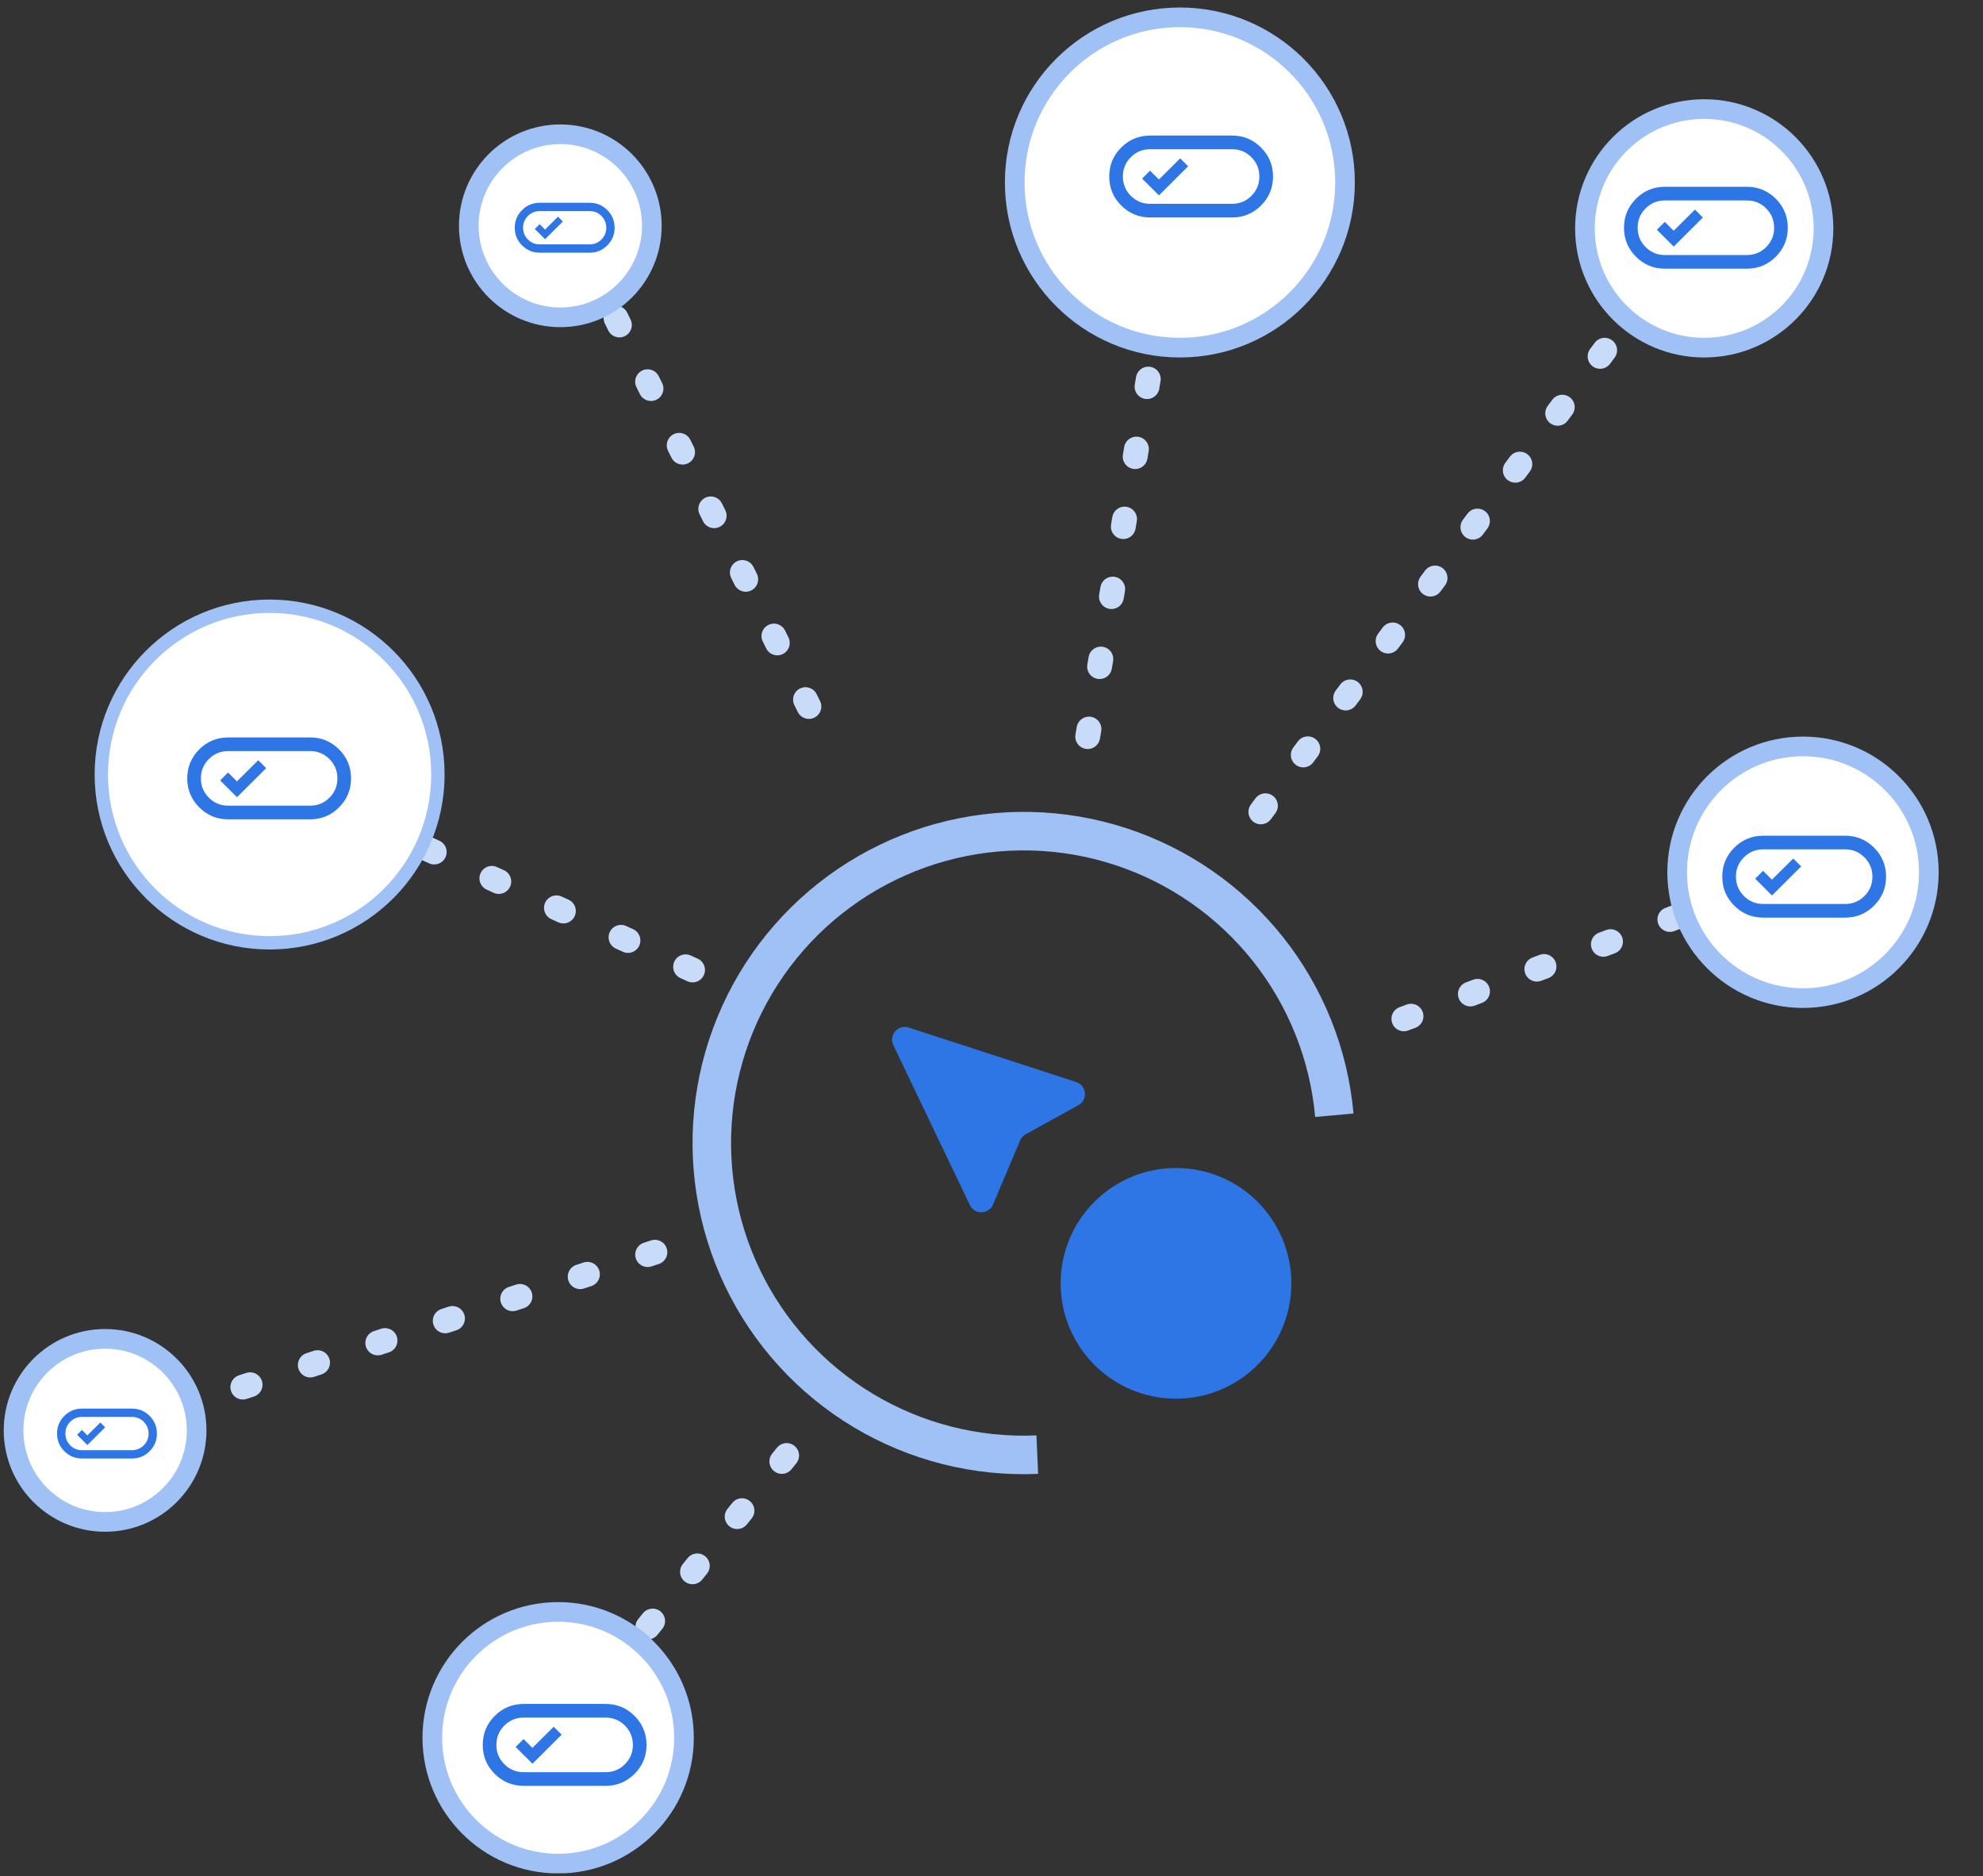 <svg width="519" height="491" viewBox="0 0 519 491" fill="none" xmlns="http://www.w3.org/2000/svg">
<rect x="0" y="0" width="519" height="491" fill="#333333" stroke="none"/>
<g clip-path="url(#clip0_1441_1138)">
<path d="M211.709 184.893L151.471 63.618" stroke="#C8DCFA" stroke-width="6.5" stroke-miterlimit="10" stroke-linecap="round" stroke-dasharray="2 16.58"/>
<path d="M146.648 53.909L146.082 52.764" stroke="#C8DCFA" stroke-width="6.5" stroke-miterlimit="10" stroke-linecap="round" stroke-dasharray="2 16.58"/>
<path d="M284.68 192.776L304.382 76.53" stroke="#C8DCFA" stroke-width="6.5" stroke-miterlimit="10" stroke-linecap="round" stroke-dasharray="2 16.58"/>
<path d="M181.256 253.851L90.628 212.479" stroke="#C8DCFA" stroke-width="6.5" stroke-miterlimit="10" stroke-linecap="round" stroke-dasharray="2 16.58"/>
<path d="M171.405 327.721L8.861 380.925" stroke="#C8DCFA" stroke-width="6.5" stroke-miterlimit="10" stroke-linecap="round" stroke-dasharray="2 16.58"/>
<path d="M205.883 380.925L146.082 454.796" stroke="#C8DCFA" stroke-width="6.5" stroke-miterlimit="10" stroke-linecap="round" stroke-dasharray="2 16.58"/>
<path d="M367.424 266.647L457.062 233.158" stroke="#C8DCFA" stroke-width="6.5" stroke-miterlimit="10" stroke-linecap="round" stroke-dasharray="2 16.58"/>
<path d="M330 212.479L436.383 69.637" stroke="#C8DCFA" stroke-width="6.5" stroke-miterlimit="10" stroke-linecap="round" stroke-dasharray="2 16.58"/>
<path d="M146.082 485.121C129.364 485.121 115.77 471.515 115.77 454.809C115.77 438.103 129.376 424.497 146.082 424.497C162.788 424.497 176.394 438.103 176.394 454.809C176.394 471.515 162.788 485.121 146.082 485.121Z" fill="white"/>
<path d="M146.082 429.628C159.959 429.628 171.25 440.919 171.25 454.796C171.25 468.672 159.959 479.964 146.082 479.964C132.206 479.964 120.914 468.672 120.914 454.796C120.914 440.919 132.206 429.628 146.082 429.628ZM146.082 419.339C126.496 419.339 110.626 435.222 110.626 454.796C110.626 474.37 126.509 490.252 146.082 490.252C165.656 490.252 181.539 474.37 181.539 454.796C181.539 435.222 165.656 419.339 146.082 419.339Z" fill="#231F20"/>
<path d="M70.565 243.356C49.667 243.356 32.652 226.355 32.652 205.444C32.652 184.533 49.654 167.531 70.565 167.531C91.476 167.531 108.478 184.533 108.478 205.444C108.478 226.355 91.476 243.356 70.565 243.356Z" fill="white"/>
<path d="M70.565 172.675C88.634 172.675 103.334 187.375 103.334 205.444C103.334 223.513 88.634 238.212 70.565 238.212C52.496 238.212 37.797 223.513 37.797 205.444C37.797 187.375 52.496 172.675 70.565 172.675ZM70.565 162.387C46.786 162.387 27.508 181.665 27.508 205.444C27.508 229.223 46.786 248.501 70.565 248.501C94.344 248.501 113.622 229.223 113.622 205.444C113.622 181.665 94.344 162.387 70.565 162.387Z" fill="#231F20"/>
<path d="M271.701 385.735C254.744 386.474 237.943 382.218 223.383 373.495C208.823 364.772 197.145 351.965 189.798 336.665C182.451 321.365 179.758 304.244 182.053 287.427C184.348 270.61 191.531 254.837 202.71 242.065C213.889 229.294 228.572 220.085 244.937 215.583C261.302 211.081 278.628 211.483 294.767 216.74C310.906 221.996 325.145 231.875 335.72 245.152C346.294 258.428 352.737 274.518 354.25 291.423L344.21 292.321C342.873 277.382 337.179 263.164 327.835 251.432C318.49 239.7 305.907 230.969 291.645 226.324C277.384 221.679 262.072 221.324 247.611 225.302C233.149 229.281 220.174 237.418 210.295 248.704C200.416 259.99 194.069 273.929 192.041 288.79C190.012 303.651 192.392 318.781 198.885 332.302C205.377 345.822 215.697 357.139 228.564 364.848C241.43 372.556 256.277 376.317 271.262 375.664L271.701 385.735Z" fill="#A0C1F5"/>
<circle cx="27.507" cy="374.351" r="23.955" fill="white" stroke="#A0C1F5" stroke-width="5.144"/>
<circle cx="146.648" cy="59.093" r="23.955" fill="white" stroke="#A0C1F5" stroke-width="5.144"/>
<circle cx="146.082" cy="454.796" r="32.935" fill="white" stroke="#A0C1F5" stroke-width="5.144"/>
<circle cx="471.889" cy="228.283" r="32.935" fill="white" stroke="#A0C1F5" stroke-width="5.144"/>
<circle cx="70.564" cy="202.705" r="44.045" fill="white" stroke="#A0C1F5" stroke-width="3.5"/>
<circle cx="446.034" cy="59.766" r="31.219" fill="white" stroke="#A0C1F5" stroke-width="5.144"/>
<circle cx="308.801" cy="47.762" r="43.223" fill="white" stroke="#A0C1F5" stroke-width="5.144"/>
<mask id="mask0_1441_1138" style="mask-type:alpha" maskUnits="userSpaceOnUse" x="44" y="177" width="53" height="53">
<rect x="44.758" y="177.991" width="51.442" height="51.442" fill="#D9D9D9"/>
</mask>
<g mask="url(#mask0_1441_1138)">
<path d="M59.726 214.429C56.761 214.429 54.234 213.384 52.144 211.294C50.054 209.205 49.009 206.677 49.009 203.712C49.009 200.747 50.054 198.22 52.144 196.13C54.234 194.04 56.761 192.995 59.726 192.995H81.16C84.126 192.995 86.653 194.04 88.743 196.13C90.833 198.22 91.878 200.747 91.878 203.712C91.878 206.677 90.833 209.205 88.743 211.294C86.653 213.384 84.126 214.429 81.16 214.429H59.726ZM59.726 210.857H81.16C83.145 210.857 84.832 210.163 86.221 208.775C87.611 207.388 88.305 205.703 88.305 203.72C88.305 201.738 87.611 200.05 86.221 198.657C84.832 197.264 83.145 196.567 81.16 196.567H59.726C57.742 196.567 56.055 197.261 54.666 198.649C53.276 200.036 52.582 201.721 52.582 203.704C52.582 205.686 53.276 207.374 54.666 208.767C56.055 210.16 57.742 210.857 59.726 210.857ZM62.026 208.642L69.658 201.033L67.586 198.961L62.013 204.498L59.691 202.176L57.619 204.248L62.026 208.642Z" fill="#2E75E5"/>
</g>
<mask id="mask1_1441_1138" style="mask-type:alpha" maskUnits="userSpaceOnUse" x="286" y="20" width="52" height="52">
<rect x="286.061" y="20.475" width="51.442" height="51.442" fill="#D9D9D9"/>
</mask>
<g mask="url(#mask1_1441_1138)">
<path d="M301.029 56.913C298.064 56.913 295.537 55.868 293.447 53.778C291.357 51.688 290.312 49.161 290.312 46.196C290.312 43.23 291.357 40.703 293.447 38.613C295.537 36.523 298.064 35.478 301.029 35.478H322.463C325.428 35.478 327.956 36.523 330.046 38.613C332.135 40.703 333.18 43.23 333.18 46.196C333.18 49.161 332.135 51.688 330.046 53.778C327.956 55.868 325.428 56.913 322.463 56.913H301.029ZM301.029 53.34H322.463C324.448 53.34 326.135 52.647 327.524 51.259C328.913 49.871 329.608 48.186 329.608 46.204C329.608 44.222 328.913 42.534 327.524 41.141C326.135 39.748 324.448 39.051 322.463 39.051H301.029C299.044 39.051 297.358 39.745 295.968 41.132C294.579 42.52 293.884 44.205 293.884 46.187C293.884 48.169 294.579 49.857 295.968 51.251C297.358 52.644 299.044 53.34 301.029 53.34ZM303.328 51.126L310.96 43.516L308.888 41.444L303.315 46.981L300.993 44.66L298.921 46.731L303.328 51.126Z" fill="#2E75E5"/>
</g>
<mask id="mask2_1441_1138" style="mask-type:alpha" maskUnits="userSpaceOnUse" x="420" y="33" width="53" height="53">
<rect x="420.787" y="33.88" width="51.442" height="51.442" fill="#D9D9D9"/>
</mask>
<g mask="url(#mask2_1441_1138)">
<path d="M435.755 70.318C432.79 70.318 430.262 69.273 428.172 67.184C426.083 65.094 425.038 62.566 425.038 59.601C425.038 56.636 426.083 54.109 428.172 52.019C430.262 49.929 432.79 48.884 435.755 48.884H457.189C460.154 48.884 462.681 49.929 464.771 52.019C466.861 54.109 467.906 56.636 467.906 59.601C467.906 62.566 466.861 65.094 464.771 67.184C462.681 69.273 460.154 70.318 457.189 70.318H435.755ZM435.755 66.746H457.189C459.174 66.746 460.86 66.052 462.25 64.665C463.639 63.277 464.334 61.592 464.334 59.61C464.334 57.627 463.639 55.94 462.25 54.546C460.86 53.153 459.174 52.457 457.189 52.457H435.755C433.77 52.457 432.083 53.15 430.694 54.538C429.305 55.926 428.61 57.611 428.61 59.593C428.61 61.575 429.305 63.263 430.694 64.656C432.083 66.049 433.77 66.746 435.755 66.746ZM438.054 64.531L445.686 56.922L443.614 54.85L438.041 60.387L435.719 58.065L433.647 60.137L438.054 64.531Z" fill="#2E75E5"/>
</g>
<mask id="mask3_1441_1138" style="mask-type:alpha" maskUnits="userSpaceOnUse" x="446" y="203" width="52" height="53">
<rect x="446.508" y="203.712" width="51.442" height="51.442" fill="#D9D9D9"/>
</mask>
<g mask="url(#mask3_1441_1138)">
<path d="M461.476 240.15C458.511 240.15 455.984 239.105 453.894 237.015C451.804 234.926 450.759 232.398 450.759 229.433C450.759 226.468 451.804 223.941 453.894 221.851C455.984 219.761 458.511 218.716 461.476 218.716H482.911C485.876 218.716 488.403 219.761 490.493 221.851C492.583 223.941 493.628 226.468 493.628 229.433C493.628 232.398 492.583 234.926 490.493 237.015C488.403 239.105 485.876 240.15 482.911 240.15H461.476ZM461.476 236.578H482.911C484.895 236.578 486.582 235.884 487.971 234.496C489.361 233.109 490.055 231.424 490.055 229.441C490.055 227.459 489.361 225.771 487.971 224.378C486.582 222.985 484.895 222.288 482.911 222.288H461.476C459.492 222.288 457.805 222.982 456.416 224.37C455.026 225.757 454.332 227.442 454.332 229.425C454.332 231.407 455.026 233.095 456.416 234.488C457.805 235.881 459.492 236.578 461.476 236.578ZM463.776 234.363L471.408 226.754L469.336 224.682L463.763 230.219L461.441 227.897L459.369 229.969L463.776 234.363Z" fill="#2E75E5"/>
</g>
<mask id="mask4_1441_1138" style="mask-type:alpha" maskUnits="userSpaceOnUse" x="122" y="430" width="52" height="53">
<rect x="122.092" y="430.938" width="51.442" height="51.442" fill="#D9D9D9"/>
</mask>
<g mask="url(#mask4_1441_1138)">
<path d="M137.06 467.376C134.095 467.376 131.567 466.331 129.478 464.241C127.388 462.152 126.343 459.624 126.343 456.659C126.343 453.694 127.388 451.167 129.478 449.077C131.567 446.987 134.095 445.942 137.06 445.942H158.494C161.459 445.942 163.987 446.987 166.076 449.077C168.166 451.167 169.211 453.694 169.211 456.659C169.211 459.624 168.166 462.152 166.076 464.241C163.987 466.331 161.459 467.376 158.494 467.376H137.06ZM137.06 463.804H158.494C160.479 463.804 162.166 463.11 163.555 461.722C164.944 460.335 165.639 458.65 165.639 456.668C165.639 454.685 164.944 452.997 163.555 451.604C162.166 450.211 160.479 449.514 158.494 449.514H137.06C135.075 449.514 133.388 450.208 131.999 451.596C130.61 452.983 129.915 454.668 129.915 456.651C129.915 458.633 130.61 460.321 131.999 461.714C133.388 463.107 135.075 463.804 137.06 463.804ZM139.359 461.589L146.991 453.98L144.919 451.908L139.346 457.445L137.024 455.123L134.952 457.195L139.359 461.589Z" fill="#2E75E5"/>
</g>
<mask id="mask5_1441_1138" style="mask-type:alpha" maskUnits="userSpaceOnUse" x="12" y="359" width="32" height="32">
<rect x="12.343" y="359.502" width="31.358" height="31.358" fill="#D9D9D9"/>
</mask>
<g mask="url(#mask5_1441_1138)">
<path d="M21.467 381.714C19.66 381.714 18.119 381.077 16.845 379.803C15.571 378.529 14.934 376.988 14.934 375.181C14.934 373.373 15.571 371.833 16.845 370.559C18.119 369.285 19.66 368.648 21.467 368.648H34.532C36.34 368.648 37.881 369.285 39.154 370.559C40.428 371.833 41.065 373.373 41.065 375.181C41.065 376.988 40.428 378.529 39.154 379.803C37.881 381.077 36.34 381.714 34.532 381.714H21.467ZM21.467 379.536H34.532C35.742 379.536 36.771 379.113 37.617 378.267C38.464 377.421 38.888 376.394 38.888 375.186C38.888 373.978 38.464 372.949 37.617 372.1C36.771 371.25 35.742 370.826 34.532 370.826H21.467C20.257 370.826 19.229 371.249 18.382 372.094C17.535 372.94 17.112 373.967 17.112 375.176C17.112 376.384 17.535 377.413 18.382 378.262C19.229 379.111 20.257 379.536 21.467 379.536ZM22.869 378.186L27.521 373.548L26.258 372.285L22.861 375.66L21.445 374.245L20.182 375.508L22.869 378.186Z" fill="#2E75E5"/>
</g>
<mask id="mask6_1441_1138" style="mask-type:alpha" maskUnits="userSpaceOnUse" x="132" y="43" width="32" height="33">
<rect x="132.134" y="43.923" width="31.358" height="31.358" fill="#D9D9D9"/>
</mask>
<g mask="url(#mask6_1441_1138)">
<path d="M141.258 66.134C139.451 66.134 137.91 65.497 136.636 64.223C135.362 62.95 134.725 61.409 134.725 59.601C134.725 57.794 135.362 56.253 136.636 54.98C137.91 53.706 139.451 53.069 141.258 53.069H154.324C156.131 53.069 157.672 53.706 158.946 54.98C160.219 56.253 160.856 57.794 160.856 59.601C160.856 61.409 160.219 62.95 158.946 64.223C157.672 65.497 156.131 66.134 154.324 66.134H141.258ZM141.258 63.957H154.324C155.533 63.957 156.562 63.534 157.409 62.688C158.255 61.842 158.679 60.815 158.679 59.606C158.679 58.398 158.255 57.369 157.409 56.52C156.562 55.671 155.533 55.246 154.324 55.246H141.258C140.048 55.246 139.02 55.669 138.173 56.515C137.326 57.361 136.903 58.388 136.903 59.596C136.903 60.805 137.326 61.834 138.173 62.683C139.02 63.532 140.048 63.957 141.258 63.957ZM142.66 62.606L147.312 57.968L146.049 56.705L142.652 60.081L141.236 58.665L139.973 59.928L142.66 62.606Z" fill="#2E75E5"/>
</g>
<circle cx="307.788" cy="335.869" r="30.189" transform="rotate(3.102 307.788 335.869)" fill="#2E75E5"/>
<path d="M266.98 298.482L259.906 315.24C258.791 317.882 255.078 317.969 253.84 315.382L233.806 273.527C232.543 270.888 235.054 268.022 237.836 268.926L281.655 283.176C284.423 284.076 284.782 287.847 282.233 289.253L268.438 296.862C267.784 297.223 267.27 297.794 266.98 298.482Z" fill="#2E75E5"/>
</g>
<defs>
<clipPath id="clip0_1441_1138">
<rect width="518.728" height="489.29" fill="white" transform="translate(0 0.975)"/>
</clipPath>
</defs>
</svg>
